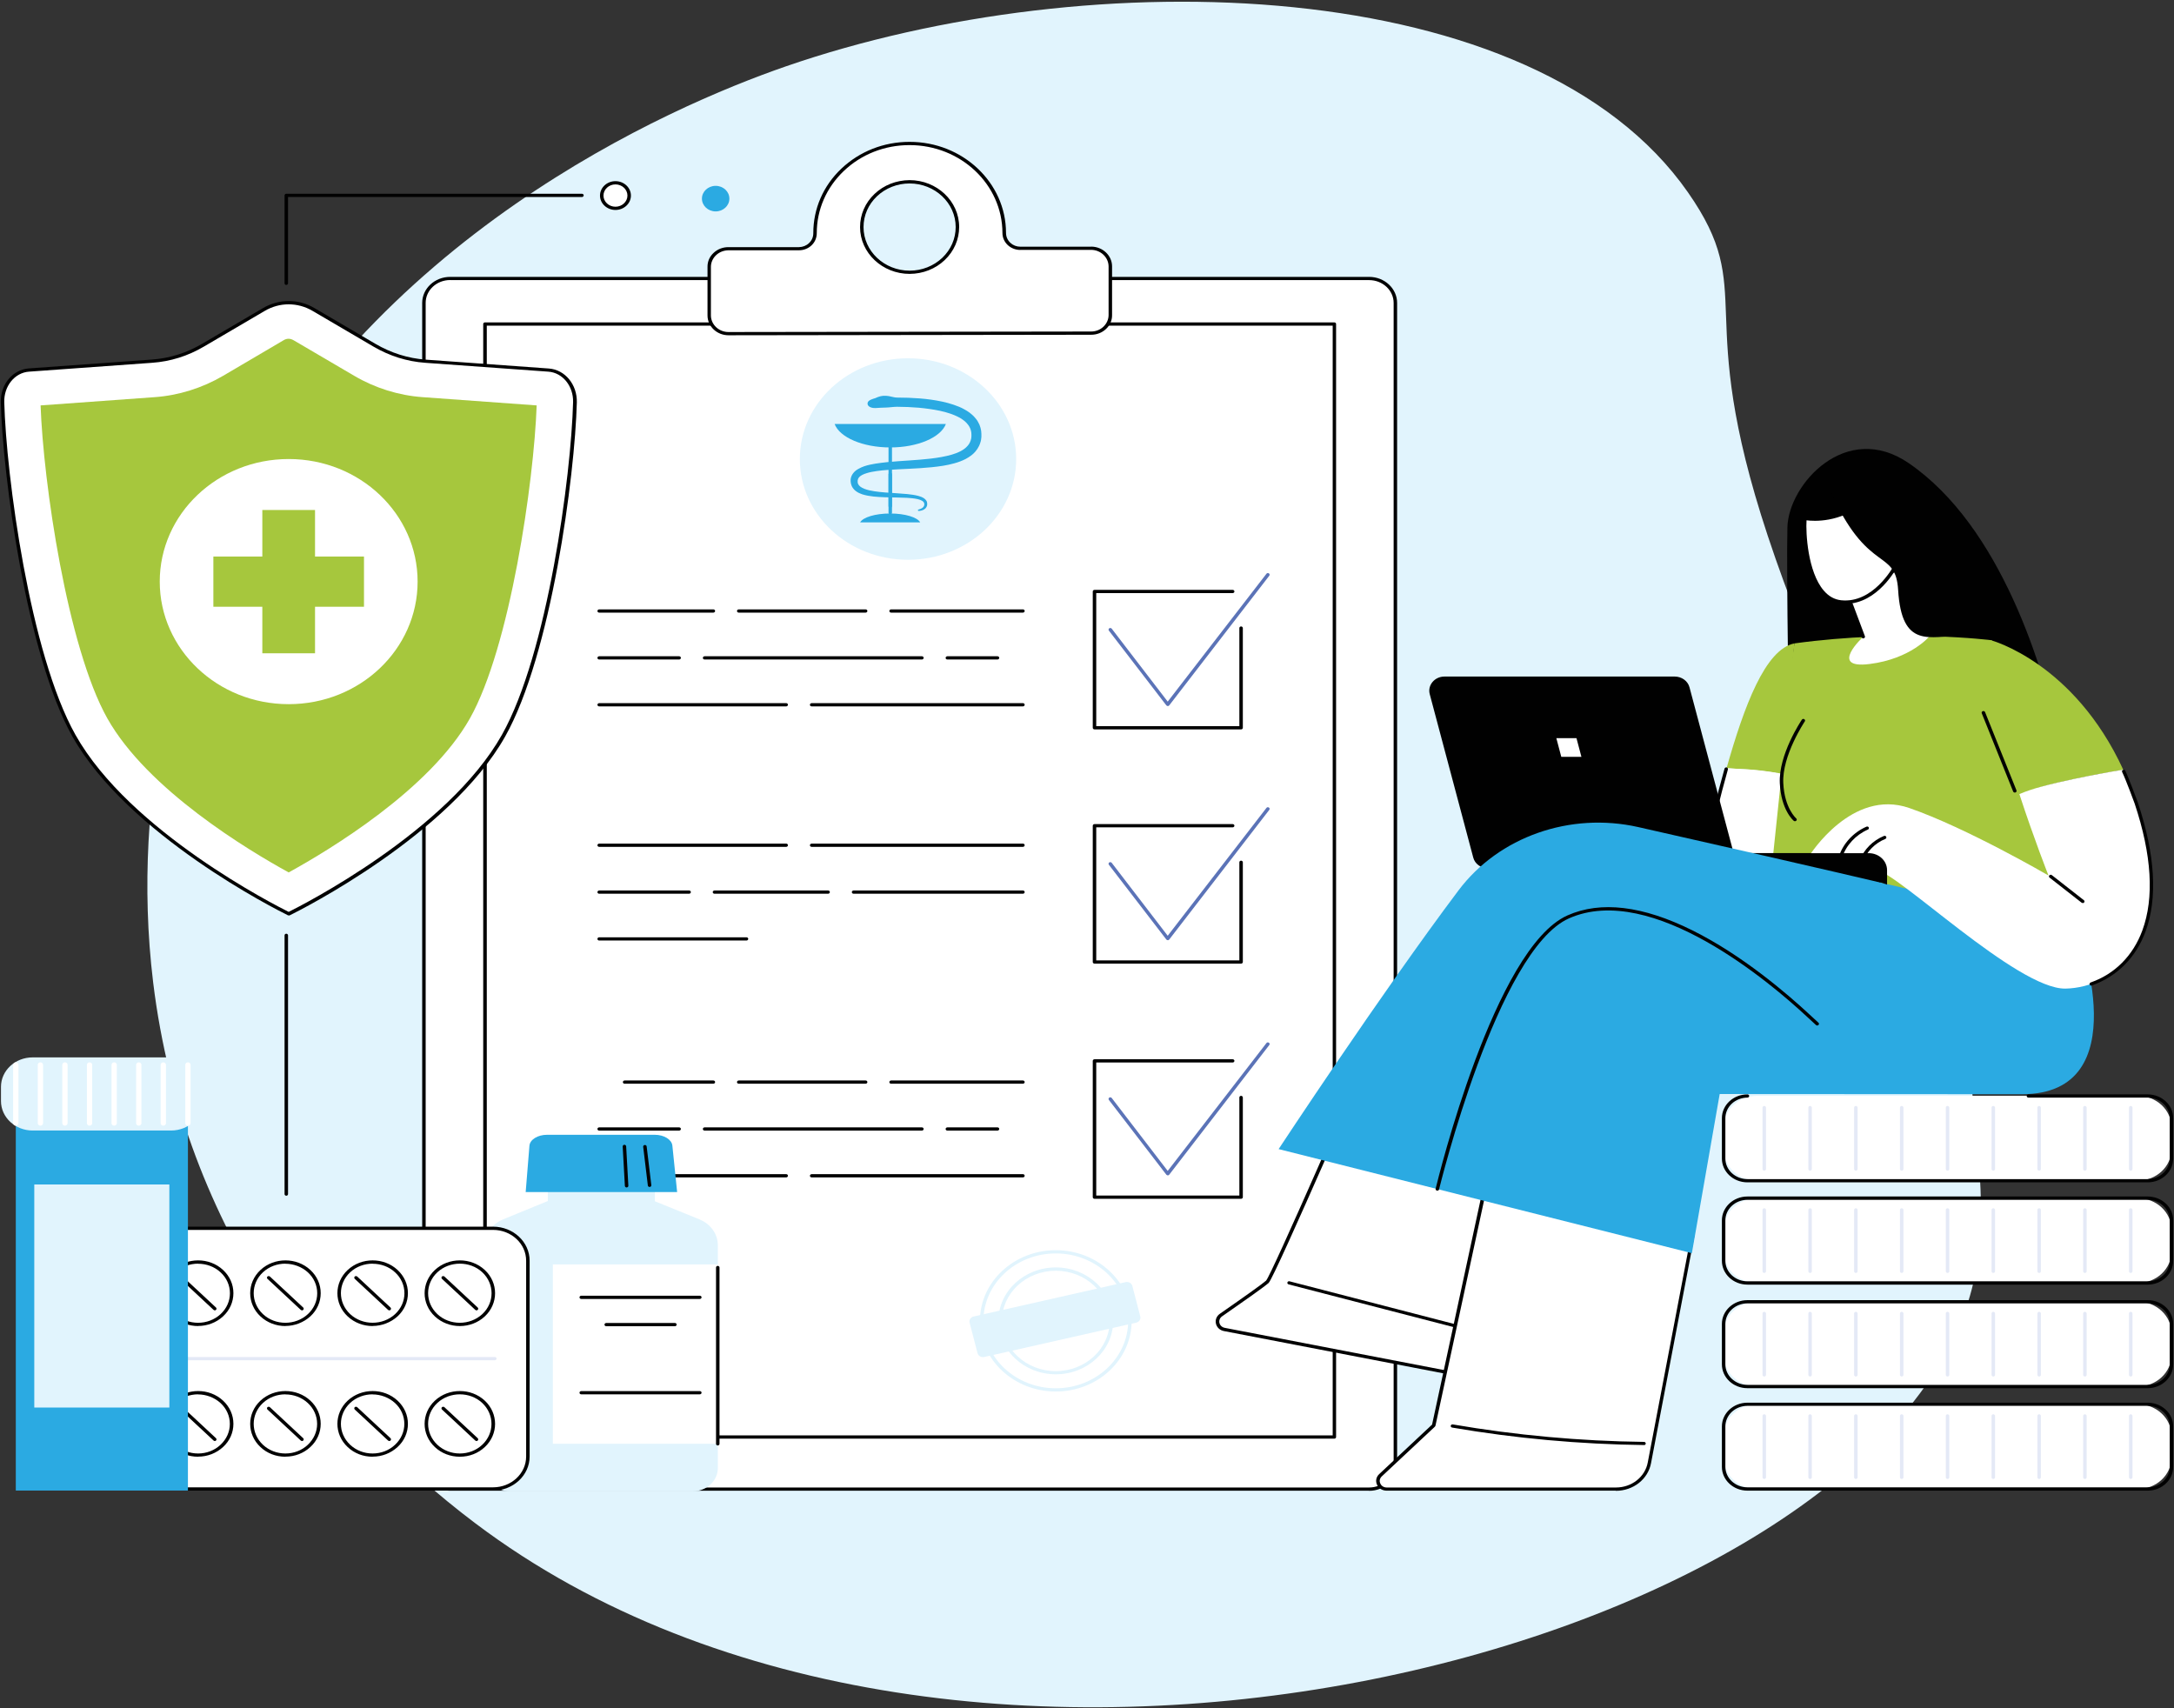 <?xml version="1.0" encoding="UTF-8"?>
<svg xmlns="http://www.w3.org/2000/svg" width="434" height="341" viewBox="0 0 434 341" fill="none">
  <rect x="0" y="0" width="434" height="341" fill="#333333" stroke="none"/>
  <g clip-path="url(#clip0_8002_291)">
    <path d="M44.531 106.876C36.584 123.159 25.861 157.342 30.574 196.102C36.639 245.837 65.631 282.011 94.823 304.028C191.699 377.141 369.027 329.891 392.519 261.031C396.794 248.542 395.57 236.496 394.109 221.659C389.432 174.51 369.502 157.019 352.896 106.944C337.788 61.361 351.124 58.639 336.966 38.391C306.312 -5.541 217.785 -7.804 156.898 13.243C133.515 21.342 73.614 47.307 44.549 106.876H44.531Z" fill="#E1F4FD"></path>
    <path d="M273.101 55.576H90.091C87.075 55.576 84.629 57.854 84.629 60.664V292.168C84.629 294.978 87.075 297.256 90.091 297.256H273.101C276.118 297.256 278.563 294.978 278.563 292.168V60.664C278.563 57.854 276.118 55.576 273.101 55.576Z" fill="white"></path>
    <path d="M273.32 297.579H89.872C86.785 297.579 84.282 295.248 84.282 292.373V60.477C84.282 57.601 86.785 55.27 89.872 55.27H273.32C276.407 55.27 278.91 57.601 278.91 60.477V292.39C278.91 295.265 276.407 297.596 273.32 297.596V297.579ZM89.872 55.9C87.169 55.9 84.976 57.941 84.976 60.459V292.373C84.976 294.891 87.169 296.933 89.872 296.933H273.32C276.024 296.933 278.216 294.891 278.216 292.373V60.477C278.216 57.958 276.024 55.916 273.32 55.916H89.872V55.9Z" fill="#010101"></path>
    <path d="M266.378 64.679H96.814V286.86H266.378V64.679Z" fill="white"></path>
    <path d="M266.378 287.183H96.814C96.613 287.183 96.467 287.03 96.467 286.86V64.679C96.467 64.492 96.631 64.356 96.814 64.356H266.378C266.579 64.356 266.725 64.509 266.725 64.679V286.86C266.725 287.047 266.561 287.183 266.378 287.183ZM97.179 286.537H266.049V65.002H97.179V286.537Z" fill="#010101"></path>
    <path d="M247.763 145.602H218.498C218.297 145.602 218.151 145.449 218.151 145.279V118.072C218.151 117.885 218.315 117.749 218.498 117.749H246.082C246.283 117.749 246.43 117.902 246.43 118.072C246.43 118.242 246.265 118.395 246.082 118.395H218.845V144.955H247.416V125.371C247.416 125.184 247.58 125.048 247.763 125.048C247.946 125.048 248.11 125.201 248.11 125.371V145.279C248.11 145.466 247.946 145.602 247.763 145.602Z" fill="#010101"></path>
    <path d="M233.13 140.94C233.021 140.94 232.911 140.889 232.838 140.804L221.366 125.882C221.256 125.729 221.293 125.542 221.439 125.422C221.603 125.32 221.804 125.354 221.932 125.49L233.112 140.055L252.823 114.533C252.933 114.38 253.152 114.346 253.317 114.465C253.481 114.567 253.499 114.771 253.39 114.924L233.404 140.821C233.404 140.821 233.24 140.957 233.13 140.957V140.94Z" fill="#5B73B7"></path>
    <path d="M247.763 192.359H218.498C218.297 192.359 218.151 192.206 218.151 192.036V164.829C218.151 164.642 218.315 164.506 218.498 164.506H246.082C246.283 164.506 246.43 164.659 246.43 164.829C246.43 164.999 246.265 165.152 246.082 165.152H218.845V191.713H247.416V172.128C247.416 171.941 247.58 171.805 247.763 171.805C247.946 171.805 248.11 171.958 248.11 172.128V192.036C248.11 192.223 247.946 192.359 247.763 192.359Z" fill="#010101"></path>
    <path d="M233.13 187.68C233.021 187.68 232.911 187.629 232.838 187.544L221.366 172.622C221.256 172.469 221.293 172.282 221.439 172.162C221.603 172.06 221.804 172.094 221.932 172.23L233.112 186.795L252.823 161.273C252.933 161.12 253.152 161.086 253.317 161.205C253.481 161.307 253.499 161.511 253.39 161.664L233.404 187.561C233.404 187.561 233.24 187.697 233.13 187.697V187.68Z" fill="#5B73B7"></path>
    <path d="M247.763 239.303H218.498C218.297 239.303 218.151 239.15 218.151 238.98V211.773C218.151 211.586 218.315 211.45 218.498 211.45H246.082C246.283 211.45 246.43 211.603 246.43 211.773C246.43 211.943 246.265 212.096 246.082 212.096H218.845V238.657H247.416V219.073C247.416 218.885 247.58 218.749 247.763 218.749C247.946 218.749 248.11 218.902 248.11 219.073V238.98C248.11 239.167 247.946 239.303 247.763 239.303Z" fill="#010101"></path>
    <path d="M233.13 234.624C233.021 234.624 232.911 234.573 232.838 234.488L221.366 219.566C221.256 219.413 221.293 219.226 221.439 219.107C221.603 219.004 221.804 219.038 221.932 219.175L233.112 233.739L252.823 208.217C252.933 208.064 253.152 208.03 253.317 208.149C253.481 208.251 253.499 208.455 253.39 208.608L233.404 234.505C233.404 234.505 233.24 234.641 233.13 234.641V234.624Z" fill="#5B73B7"></path>
    <path d="M204.212 122.292H177.888C177.687 122.292 177.541 122.139 177.541 121.968C177.541 121.798 177.705 121.645 177.888 121.645H204.212C204.413 121.645 204.559 121.798 204.559 121.968C204.559 122.139 204.395 122.292 204.212 122.292Z" fill="#010101"></path>
    <path d="M172.809 122.292H147.472C147.271 122.292 147.125 122.139 147.125 121.968C147.125 121.798 147.289 121.645 147.472 121.645H172.809C173.01 121.645 173.157 121.798 173.157 121.968C173.157 122.139 172.992 122.292 172.809 122.292Z" fill="#010101"></path>
    <path d="M142.411 122.292H119.613C119.412 122.292 119.266 122.139 119.266 121.968C119.266 121.798 119.43 121.645 119.613 121.645H142.411C142.612 121.645 142.758 121.798 142.758 121.968C142.758 122.139 142.594 122.292 142.411 122.292Z" fill="#010101"></path>
    <path d="M199.134 131.65H189.123C188.922 131.65 188.776 131.497 188.776 131.327C188.776 131.156 188.94 131.003 189.123 131.003H199.134C199.335 131.003 199.481 131.156 199.481 131.327C199.481 131.497 199.316 131.65 199.134 131.65Z" fill="#010101"></path>
    <path d="M184.044 131.65H140.658C140.457 131.65 140.311 131.497 140.311 131.327C140.311 131.156 140.475 131.003 140.658 131.003H184.044C184.245 131.003 184.391 131.156 184.391 131.327C184.391 131.497 184.227 131.65 184.044 131.65Z" fill="#010101"></path>
    <path d="M135.579 131.65H119.613C119.412 131.65 119.266 131.497 119.266 131.327C119.266 131.156 119.43 131.003 119.613 131.003H135.579C135.78 131.003 135.926 131.156 135.926 131.327C135.926 131.497 135.762 131.65 135.579 131.65Z" fill="#010101"></path>
    <path d="M204.212 141.008H162.031C161.83 141.008 161.684 140.855 161.684 140.685C161.684 140.515 161.848 140.362 162.031 140.362H204.212C204.413 140.362 204.559 140.515 204.559 140.685C204.559 140.855 204.395 141.008 204.212 141.008Z" fill="#010101"></path>
    <path d="M156.953 141.008H119.613C119.412 141.008 119.266 140.855 119.266 140.685C119.266 140.515 119.43 140.362 119.613 140.362H156.953C157.154 140.362 157.3 140.515 157.3 140.685C157.3 140.855 157.135 141.008 156.953 141.008Z" fill="#010101"></path>
    <path d="M204.212 216.333H177.888C177.687 216.333 177.541 216.18 177.541 216.01C177.541 215.84 177.705 215.686 177.888 215.686H204.212C204.413 215.686 204.559 215.84 204.559 216.01C204.559 216.18 204.395 216.333 204.212 216.333Z" fill="#010101"></path>
    <path d="M172.809 216.333H147.472C147.271 216.333 147.125 216.18 147.125 216.01C147.125 215.84 147.289 215.686 147.472 215.686H172.809C173.01 215.686 173.157 215.84 173.157 216.01C173.157 216.18 172.992 216.333 172.809 216.333Z" fill="#010101"></path>
    <path d="M142.411 216.333H124.691C124.49 216.333 124.344 216.18 124.344 216.01C124.344 215.84 124.509 215.686 124.691 215.686H142.411C142.612 215.686 142.758 215.84 142.758 216.01C142.758 216.18 142.594 216.333 142.411 216.333Z" fill="#010101"></path>
    <path d="M199.134 225.691H189.123C188.922 225.691 188.776 225.538 188.776 225.368C188.776 225.198 188.94 225.045 189.123 225.045H199.134C199.335 225.045 199.481 225.198 199.481 225.368C199.481 225.538 199.316 225.691 199.134 225.691Z" fill="#010101"></path>
    <path d="M184.044 225.691H140.658C140.457 225.691 140.311 225.538 140.311 225.368C140.311 225.198 140.475 225.045 140.658 225.045H184.044C184.245 225.045 184.391 225.198 184.391 225.368C184.391 225.538 184.227 225.691 184.044 225.691Z" fill="#010101"></path>
    <path d="M135.579 225.691H119.613C119.412 225.691 119.266 225.538 119.266 225.368C119.266 225.198 119.43 225.045 119.613 225.045H135.579C135.78 225.045 135.926 225.198 135.926 225.368C135.926 225.538 135.762 225.691 135.579 225.691Z" fill="#010101"></path>
    <path d="M204.212 235.032H162.031C161.83 235.032 161.684 234.879 161.684 234.709C161.684 234.539 161.848 234.386 162.031 234.386H204.212C204.413 234.386 204.559 234.539 204.559 234.709C204.559 234.879 204.395 235.032 204.212 235.032Z" fill="#010101"></path>
    <path d="M156.953 235.032H119.613C119.412 235.032 119.266 234.879 119.266 234.709C119.266 234.539 119.43 234.386 119.613 234.386H156.953C157.154 234.386 157.3 234.539 157.3 234.709C157.3 234.879 157.135 235.032 156.953 235.032Z" fill="#010101"></path>
    <path d="M204.212 169.049H162.031C161.83 169.049 161.684 168.895 161.684 168.725C161.684 168.555 161.848 168.402 162.031 168.402H204.212C204.413 168.402 204.559 168.555 204.559 168.725C204.559 168.895 204.395 169.049 204.212 169.049Z" fill="#010101"></path>
    <path d="M156.953 169.049H119.613C119.412 169.049 119.266 168.895 119.266 168.725C119.266 168.555 119.43 168.402 119.613 168.402H156.953C157.154 168.402 157.3 168.555 157.3 168.725C157.3 168.895 157.135 169.049 156.953 169.049Z" fill="#010101"></path>
    <path d="M204.212 178.407H170.398C170.197 178.407 170.051 178.254 170.051 178.084C170.051 177.913 170.215 177.76 170.398 177.76H204.212C204.413 177.76 204.559 177.913 204.559 178.084C204.559 178.254 204.395 178.407 204.212 178.407Z" fill="#010101"></path>
    <path d="M165.319 178.407H142.63C142.429 178.407 142.283 178.254 142.283 178.084C142.283 177.913 142.448 177.76 142.63 177.76H165.319C165.52 177.76 165.666 177.913 165.666 178.084C165.666 178.254 165.502 178.407 165.319 178.407Z" fill="#010101"></path>
    <path d="M137.57 178.407H119.613C119.412 178.407 119.266 178.254 119.266 178.084C119.266 177.913 119.43 177.76 119.613 177.76H137.57C137.771 177.76 137.917 177.913 137.917 178.084C137.917 178.254 137.753 178.407 137.57 178.407Z" fill="#010101"></path>
    <path d="M149.024 187.748H119.613C119.412 187.748 119.266 187.595 119.266 187.425C119.266 187.255 119.43 187.101 119.613 187.101H149.024C149.225 187.101 149.371 187.255 149.371 187.425C149.371 187.595 149.207 187.748 149.024 187.748Z" fill="#010101"></path>
    <path d="M210.77 277.774C202.422 277.774 195.626 271.444 195.626 263.669C195.626 255.893 202.422 249.563 210.77 249.563C219.119 249.563 225.914 255.893 225.914 263.669C225.914 271.444 219.119 277.774 210.77 277.774ZM210.77 250.21C202.805 250.21 196.32 256.25 196.32 263.669C196.32 271.087 202.805 277.127 210.77 277.127C218.735 277.127 225.22 271.087 225.22 263.669C225.22 256.25 218.735 250.21 210.77 250.21Z" fill="#E1F4FD"></path>
    <path d="M210.77 274.337C204.449 274.337 199.316 269.556 199.316 263.669C199.316 257.781 204.449 253 210.77 253C217.091 253 222.224 257.781 222.224 263.669C222.224 269.556 217.091 274.337 210.77 274.337ZM210.77 253.664C204.833 253.664 200.01 258.156 200.01 263.686C200.01 269.215 204.833 273.707 210.77 273.707C216.707 273.707 221.53 269.215 221.53 263.686C221.53 258.156 216.707 253.664 210.77 253.664Z" fill="#E1F4FD"></path>
    <path d="M224.709 255.941L194.387 262.794C193.789 262.93 193.422 263.491 193.567 264.048L195.148 270.116C195.293 270.673 195.896 271.015 196.494 270.88L226.816 264.027C227.414 263.891 227.781 263.33 227.636 262.773L226.055 256.705C225.91 256.148 225.307 255.806 224.709 255.941Z" fill="#E1F4FD"></path>
    <path d="M181.268 111.742C193.193 111.742 202.861 102.738 202.861 91.631C202.861 80.523 193.193 71.519 181.268 71.519C169.342 71.519 159.675 80.523 159.675 91.631C159.675 102.738 169.342 111.742 181.268 111.742Z" fill="#E1F4FD"></path>
    <path d="M166.616 84.638C167.621 87.309 172.206 89.317 177.723 89.317C183.24 89.317 187.807 87.309 188.83 84.638H166.634H166.616Z" fill="#2BAAE2"></path>
    <path d="M183.697 104.273C183.149 103.269 180.683 102.503 177.705 102.503C174.727 102.503 172.261 103.269 171.713 104.273H183.697Z" fill="#2BAAE2"></path>
    <path d="M177.723 101.363C177.522 101.363 177.376 101.21 177.376 101.04V89.334C177.376 89.147 177.541 89.01 177.723 89.01C177.906 89.01 178.07 89.164 178.07 89.334V101.04C178.07 101.227 177.906 101.363 177.723 101.363Z" fill="#2BAAE2"></path>
    <path d="M174.599 79.533C175.567 79.091 176.079 78.972 176.864 79.006C177.613 79.023 178.362 79.363 179.111 79.363C180.609 79.363 182.107 79.414 183.624 79.533C185.122 79.652 186.638 79.856 188.136 80.18C188.885 80.35 189.634 80.537 190.365 80.792C190.73 80.911 191.095 81.064 191.461 81.201C191.826 81.354 192.191 81.524 192.538 81.728C192.886 81.915 193.233 82.136 193.561 82.375C193.726 82.494 193.89 82.63 194.036 82.766C194.183 82.902 194.347 83.038 194.493 83.208C194.639 83.362 194.767 83.532 194.895 83.685C195.023 83.855 195.151 84.025 195.242 84.212C195.461 84.57 195.626 84.961 195.735 85.369C195.845 85.778 195.918 86.186 195.918 86.594C195.918 86.799 195.918 87.003 195.918 87.207C195.918 87.309 195.9 87.411 195.882 87.513C195.882 87.615 195.863 87.717 195.845 87.819C195.79 88.024 195.772 88.228 195.681 88.432C195.644 88.534 195.607 88.636 195.571 88.738L195.443 89.028C195.26 89.419 195.023 89.776 194.749 90.099C194.676 90.184 194.603 90.27 194.53 90.338L194.31 90.559C194.146 90.695 194 90.848 193.817 90.967C193.488 91.222 193.123 91.427 192.758 91.631C192.027 92.005 191.278 92.277 190.529 92.481C189.031 92.907 187.515 93.111 186.017 93.264C183.021 93.57 180.061 93.605 177.175 93.809C176.444 93.86 175.732 93.928 175.038 94.03C174.343 94.132 173.649 94.251 173.01 94.455C172.389 94.642 171.804 94.915 171.494 95.272C171.348 95.442 171.256 95.646 171.22 95.885V96.072C171.22 96.072 171.201 96.191 171.22 96.259C171.22 96.378 171.256 96.48 171.293 96.582C171.384 96.786 171.53 96.973 171.749 97.144C171.969 97.314 172.243 97.45 172.535 97.569C173.138 97.807 173.832 97.96 174.526 98.062C175.933 98.284 177.394 98.352 178.874 98.454C179.605 98.505 180.354 98.556 181.103 98.624C181.852 98.709 182.601 98.794 183.35 98.998C183.532 99.049 183.715 99.117 183.916 99.185C184.099 99.253 184.281 99.356 184.464 99.475C184.628 99.594 184.811 99.747 184.921 99.934C185.049 100.121 185.103 100.342 185.103 100.564C185.14 100.972 184.902 101.431 184.537 101.653C184.354 101.772 184.172 101.857 183.971 101.908C183.77 101.959 183.587 101.993 183.386 101.993C183.313 101.993 183.24 101.942 183.24 101.857C183.24 101.789 183.277 101.738 183.35 101.721C183.678 101.636 184.007 101.499 184.226 101.312C184.336 101.21 184.427 101.108 184.464 100.972C184.501 100.921 184.501 100.853 184.519 100.785C184.519 100.717 184.519 100.649 184.519 100.581C184.482 100.053 183.825 99.781 183.167 99.628C182.491 99.475 181.779 99.424 181.048 99.373C180.317 99.338 179.586 99.322 178.856 99.305C177.376 99.287 175.896 99.27 174.38 99.117C173.631 99.032 172.864 98.913 172.078 98.658C171.695 98.522 171.311 98.352 170.946 98.096C170.58 97.841 170.251 97.484 170.05 97.058C169.959 96.837 169.886 96.616 169.85 96.395C169.831 96.276 169.831 96.174 169.813 96.055C169.813 95.936 169.813 95.833 169.813 95.714C169.85 95.272 170.05 94.796 170.343 94.438C170.635 94.064 171 93.792 171.384 93.588C171.749 93.383 172.133 93.213 172.517 93.077C173.284 92.822 174.033 92.669 174.782 92.55C175.531 92.43 176.28 92.345 177.029 92.26C178.527 92.107 179.988 92.022 181.468 91.92C182.929 91.818 184.391 91.716 185.816 91.546C187.241 91.376 188.666 91.137 189.981 90.763C190.639 90.576 191.26 90.338 191.826 90.031C192.1 89.878 192.374 89.725 192.593 89.538C192.721 89.453 192.812 89.351 192.922 89.249L193.068 89.096C193.068 89.096 193.16 88.993 193.214 88.942C193.58 88.517 193.781 88.024 193.89 87.496C193.89 87.428 193.89 87.36 193.909 87.292C193.909 87.224 193.927 87.156 193.927 87.088C193.927 86.952 193.927 86.799 193.927 86.662C193.927 86.39 193.872 86.118 193.799 85.846C193.726 85.591 193.616 85.335 193.47 85.097C193.397 84.978 193.324 84.859 193.233 84.757C193.141 84.655 193.05 84.535 192.959 84.433C192.867 84.331 192.758 84.229 192.648 84.127C192.538 84.025 192.411 83.94 192.283 83.838C192.045 83.651 191.771 83.481 191.479 83.328C191.205 83.174 190.894 83.038 190.584 82.902C190.273 82.783 189.963 82.647 189.634 82.545C188.994 82.324 188.319 82.153 187.624 82C186.254 81.711 184.829 81.524 183.404 81.388C181.98 81.269 180.518 81.201 179.075 81.201C178.344 81.201 177.632 81.337 176.901 81.354C176.189 81.371 175.44 81.405 174.745 81.456C174.216 81.49 173.284 81.286 173.193 80.656C173.101 79.924 174.051 79.72 174.581 79.516L174.599 79.533Z" fill="#2BAAE2"></path>
    <path d="M177.723 102.69C177.522 102.69 177.376 102.537 177.376 102.367V94.659C177.376 94.472 177.541 94.336 177.723 94.336C177.906 94.336 178.07 94.489 178.07 94.659V102.367C178.07 102.554 177.906 102.69 177.723 102.69Z" fill="#2BAAE2"></path>
    <path d="M221.64 53.177C221.64 51.169 219.923 49.553 217.804 49.553H203.701C201.911 49.57 200.486 48.192 200.486 46.507V46.473C200.468 36.605 191.991 28.625 181.56 28.642C171.129 28.642 162.689 36.656 162.707 46.524V46.558C162.707 48.243 161.301 49.638 159.511 49.638H145.408C143.288 49.655 141.571 51.288 141.571 53.296V62.995C141.59 65.002 143.325 66.619 145.426 66.619L217.822 66.517C219.941 66.517 221.658 64.883 221.658 62.893V53.194L221.64 53.177ZM181.615 54.351C176.335 54.351 172.061 50.319 172.042 45.333C172.042 40.348 176.299 36.298 181.578 36.281C186.858 36.281 191.133 40.314 191.151 45.299C191.151 50.285 186.894 54.334 181.615 54.351Z" fill="white"></path>
    <path d="M145.426 66.925C143.124 66.925 141.242 65.156 141.242 62.978V53.279C141.224 52.224 141.644 51.237 142.448 50.489C143.233 49.74 144.293 49.332 145.407 49.332H159.51C160.259 49.315 160.972 49.042 161.502 48.532C162.068 48.005 162.36 47.307 162.36 46.558V46.524C162.36 41.675 164.333 37.098 167.968 33.661C171.604 30.224 176.427 28.318 181.56 28.318H181.596C192.192 28.318 200.814 36.451 200.833 46.473C200.833 47.256 201.143 47.953 201.71 48.481C202.239 48.974 202.952 49.247 203.701 49.247H217.822V49.23C220.124 49.23 222.005 50.999 222.005 53.177V62.876C222.024 63.931 221.603 64.917 220.8 65.666C220.014 66.415 218.955 66.823 217.84 66.823L145.444 66.925H145.426ZM181.578 28.965H181.56C176.609 28.965 171.951 30.802 168.462 34.12C164.972 37.438 163.054 41.845 163.054 46.524C163.054 47.477 162.689 48.345 161.995 48.991C161.337 49.604 160.442 49.961 159.51 49.961H145.407C144.476 49.978 143.599 50.319 142.941 50.948C142.284 51.578 141.918 52.411 141.918 53.279V62.978C141.936 64.798 143.507 66.279 145.426 66.279L217.822 66.177C218.754 66.177 219.631 65.836 220.288 65.207C220.946 64.577 221.311 63.743 221.311 62.876V53.177C221.293 51.356 219.722 49.876 217.804 49.876H203.683V49.893C202.751 49.893 201.874 49.553 201.198 48.94C200.504 48.294 200.12 47.426 200.12 46.507C200.102 36.809 191.79 28.965 181.578 28.965ZM181.596 54.674C176.153 54.674 171.695 50.489 171.695 45.333C171.695 42.832 172.718 40.484 174.581 38.714C176.445 36.945 178.929 35.975 181.578 35.958C187.022 35.958 191.479 40.144 191.479 45.299C191.479 47.8 190.456 50.148 188.593 51.918C186.73 53.688 184.245 54.657 181.596 54.674ZM181.578 36.622C179.13 36.622 176.81 37.54 175.075 39.174C173.339 40.824 172.389 43.002 172.389 45.333C172.389 50.131 176.536 54.028 181.596 54.028C184.044 54.028 186.364 53.109 188.1 51.476C189.835 49.825 190.785 47.647 190.785 45.316C190.785 40.518 186.638 36.622 181.578 36.622Z" fill="#010101"></path>
    <path d="M109.492 73.867L84.922 72.098C81.359 71.842 77.87 70.753 74.71 68.899L62.58 61.787C59.474 59.966 55.748 59.966 52.642 61.787L40.549 68.882C37.388 70.736 33.899 71.825 30.337 72.098L5.766 73.867C2.752 74.088 0.414 76.93 0.505 80.299C0.889 94.71 5.474 130.323 14.772 146.827C25.971 166.735 56.442 181.81 57.611 182.371C58.744 181.793 89.251 166.718 100.468 146.793C109.766 130.289 114.352 94.676 114.735 80.265C114.827 76.896 112.488 74.037 109.474 73.833L109.492 73.867Z" fill="white"></path>
    <path d="M57.611 182.729C57.611 182.729 57.501 182.729 57.446 182.695C57.41 182.695 57.392 182.661 57.355 182.644C55.181 181.572 25.514 166.649 14.443 146.997C5.273 130.68 0.541 94.932 0.158 80.316C0.066 76.76 2.514 73.782 5.748 73.544L30.318 71.774C33.862 71.519 37.242 70.464 40.384 68.61L52.477 61.514C55.711 59.626 59.566 59.609 62.799 61.514L74.929 68.627C78.071 70.464 81.451 71.536 84.995 71.791L109.565 73.561C112.799 73.799 115.247 76.76 115.155 80.333C114.772 94.966 110.04 130.697 100.851 147.014C89.744 166.735 59.913 181.691 57.921 182.678C57.921 182.678 57.903 182.695 57.885 182.695C57.83 182.729 57.775 182.746 57.72 182.746C57.702 182.746 57.684 182.746 57.666 182.746L57.611 182.729ZM57.611 60.749C55.967 60.749 54.323 61.191 52.825 62.076L40.731 69.171C37.498 71.077 34.008 72.166 30.355 72.421L5.784 74.191C2.934 74.395 0.761 77.083 0.852 80.299C1.236 94.881 5.949 130.476 15.065 146.691C25.934 166.003 55.053 180.755 57.629 182.031C60.223 180.738 89.324 166.003 100.194 146.691C109.328 130.476 114.023 94.881 114.406 80.299C114.498 77.083 112.324 74.395 109.474 74.191L84.903 72.421C81.25 72.166 77.76 71.06 74.527 69.171L62.397 62.059C60.899 61.174 59.255 60.749 57.611 60.749Z" fill="#010101"></path>
    <path d="M57.629 174.153C49.536 169.712 29.46 157.649 21.44 143.424C13.421 129.166 8.634 96.208 8.104 80.928L30.903 79.278C35.653 78.938 40.366 77.457 44.531 75.024L56.624 67.912C56.953 67.708 57.3 67.623 57.611 67.623C57.922 67.623 58.269 67.725 58.597 67.912L70.727 75.024C74.892 77.474 79.606 78.938 84.355 79.278L107.136 80.928C106.588 96.242 101.82 129.183 93.8 143.424C85.78 157.649 65.704 169.712 57.629 174.153Z" fill="#A6C73D"></path>
    <path d="M57.629 140.566C71.845 140.566 83.369 129.611 83.369 116.098C83.369 102.585 71.845 91.631 57.629 91.631C43.414 91.631 31.89 102.585 31.89 116.098C31.89 129.611 43.414 140.566 57.629 140.566Z" fill="white"></path>
    <path d="M72.664 111.096H62.891V101.806H52.368V111.096H42.595V121.118H52.368V130.408H62.891V121.118H72.664V111.096Z" fill="#A6C73D"></path>
    <path d="M411.445 149.447L357.208 149.022C357.208 149.022 356.586 113.852 356.824 105.26C357.043 96.667 368.552 83.872 381.066 92.465C399.37 105.039 408.066 133.164 411.464 149.464L411.445 149.447Z" fill="#010101"></path>
    <path d="M414.057 181.674L397.616 127.805C397.616 127.805 379.732 125.508 358.23 128.434C358.23 128.434 352.202 168.725 351.708 177.896L414.057 181.674Z" fill="#A6C73D"></path>
    <path d="M349.315 153.633C351.416 153.803 353.517 154.093 355.581 154.45L358.23 128.434C352.384 129.591 348.183 140.991 344.675 153.344C346.21 153.48 347.763 153.514 349.315 153.633Z" fill="#A6C73D"></path>
    <path d="M354.778 154.28C352.695 153.939 350.594 153.667 348.475 153.548C347.215 153.48 345.954 153.446 344.694 153.327C341.497 164.642 339.378 175.855 339.378 175.855L353.188 178.135L355.673 154.433C355.381 154.382 355.088 154.331 354.796 154.28H354.778Z" fill="white"></path>
    <path d="M339.359 176.161C339.359 176.161 339.323 176.161 339.305 176.161C339.122 176.127 338.994 175.957 339.012 175.787C339.031 175.684 341.095 164.693 344.273 153.429C344.328 153.259 344.511 153.157 344.694 153.191C344.876 153.242 344.986 153.412 344.949 153.582C341.771 164.812 339.725 175.787 339.706 175.889C339.67 176.042 339.524 176.161 339.359 176.161Z" fill="#010101"></path>
    <path d="M300.942 175.838L375.439 178.118V173.694C375.439 171.805 373.795 170.291 371.785 170.291H300.942V175.838Z" fill="#010101"></path>
    <path d="M297.051 173.336H343.031C344.986 173.336 346.429 171.618 345.972 169.848L337.277 137.197C336.948 135.938 335.724 135.053 334.336 135.053H288.355C286.4 135.053 284.957 136.771 285.414 138.541L294.109 171.193C294.438 172.452 295.662 173.336 297.051 173.336Z" fill="#010101"></path>
    <path d="M311.683 151.081H315.702L314.716 147.355H310.697L311.683 151.081Z" fill="white"></path>
    <path d="M402.22 158.21C402.074 158.21 401.946 158.125 401.891 158.006L395.625 142.386C395.552 142.216 395.643 142.029 395.826 141.961C396.009 141.893 396.21 141.978 396.283 142.148L402.549 157.768C402.622 157.938 402.53 158.125 402.348 158.193C402.311 158.193 402.275 158.21 402.22 158.21Z" fill="#010101"></path>
    <path d="M358.34 163.944C358.34 163.944 358.176 163.91 358.102 163.859C357.993 163.774 355.563 161.681 355.307 156.356C355.033 150.656 359.527 143.935 359.71 143.662C359.82 143.509 360.021 143.458 360.185 143.56C360.349 143.662 360.404 143.85 360.295 144.003C360.258 144.071 355.728 150.843 356.002 156.321C356.239 161.341 358.559 163.349 358.577 163.366C358.724 163.485 358.724 163.689 358.596 163.825C358.523 163.893 358.431 163.927 358.34 163.927V163.944Z" fill="#010101"></path>
    <path d="M277.449 201.054C277.449 201.054 254.267 254.685 253.006 255.859C252.184 256.624 247.124 260.163 243.744 262.512C242.539 263.345 242.959 265.098 244.42 265.387L291.936 274.541L306.459 213.441L277.449 201.054Z" fill="white"></path>
    <path d="M291.936 274.864C291.936 274.864 291.881 274.864 291.863 274.864L244.347 265.71C243.525 265.557 242.922 264.979 242.74 264.23C242.557 263.481 242.868 262.716 243.525 262.256C248.86 258.547 252.148 256.199 252.751 255.637C253.865 254.429 270.708 215.755 277.102 200.952C277.138 200.867 277.212 200.798 277.303 200.764C277.394 200.73 277.486 200.73 277.577 200.764L306.587 213.151C306.733 213.219 306.824 213.372 306.788 213.509L292.264 274.609C292.228 274.762 292.082 274.864 291.917 274.864H291.936ZM277.632 201.496C274.691 208.302 254.504 254.923 253.262 256.097C252.44 256.846 247.745 260.146 243.964 262.767C243.525 263.073 243.324 263.583 243.434 264.077C243.562 264.587 243.964 264.962 244.512 265.064L291.68 274.15L306.057 213.628L277.632 201.496Z" fill="#010101"></path>
    <path d="M292.612 265.523C292.612 265.523 292.557 265.523 292.52 265.523L257.245 256.386C257.062 256.335 256.952 256.165 257.007 255.995C257.062 255.825 257.245 255.723 257.427 255.774L292.703 264.911C292.886 264.962 292.995 265.132 292.94 265.302C292.904 265.438 292.758 265.54 292.612 265.54V265.523Z" fill="#010101"></path>
    <path d="M337.916 246.586L329.257 291.964C328.709 295.01 325.878 297.239 322.571 297.239H276.81C275.257 297.239 274.49 295.503 275.586 294.483L286.218 284.529L297.635 231.578L337.916 246.603V246.586Z" fill="white"></path>
    <path d="M322.571 297.562H276.81C275.951 297.562 275.22 297.103 274.892 296.371C274.563 295.64 274.727 294.823 275.33 294.261L285.889 284.376L297.288 231.51C297.307 231.408 297.38 231.34 297.471 231.289C297.562 231.238 297.672 231.238 297.763 231.289L338.044 246.313C338.19 246.364 338.282 246.517 338.264 246.671L329.604 292.049C329.02 295.265 326.06 297.596 322.571 297.596V297.562ZM297.909 232.021L286.565 284.597C286.565 284.597 286.51 284.716 286.474 284.767L275.842 294.721C275.367 295.18 275.367 295.742 275.549 296.133C275.714 296.524 276.152 296.933 276.828 296.933H322.59C325.75 296.933 328.417 294.823 328.947 291.93L337.551 246.807L297.928 232.021H297.909Z" fill="#010101"></path>
    <path d="M328.198 288.459C315.392 288.306 302.495 287.132 289.89 284.971C289.707 284.937 289.579 284.767 289.616 284.597C289.652 284.427 289.835 284.308 290.018 284.342C302.586 286.503 315.428 287.677 328.198 287.83C328.399 287.83 328.545 287.983 328.545 288.153C328.545 288.323 328.38 288.476 328.198 288.476V288.459Z" fill="#010101"></path>
    <path d="M414.88 186.166C414.88 186.166 426.955 218.426 403.663 218.426C377.229 218.426 343.305 218.392 343.305 218.392L337.752 250.159L255.253 229.383C255.253 229.383 275.805 198.161 291.187 177.709C299.225 167.041 313.437 162.038 327.047 165.101C357.226 171.907 410.368 184.039 414.861 186.166H414.88Z" fill="#2BAAE2"></path>
    <path d="M286.93 237.67C286.93 237.67 286.875 237.67 286.857 237.67C286.674 237.636 286.547 237.449 286.601 237.278C287.076 235.322 298.348 189.194 312.926 182.729C319.557 179.785 327.96 180.789 337.898 185.74C347.818 190.675 356.714 198.314 361.153 202.432C361.793 203.027 362.414 203.589 363.017 204.15C363.163 204.27 363.163 204.474 363.017 204.61C362.889 204.746 362.67 204.746 362.523 204.61C361.921 204.065 361.3 203.487 360.66 202.891C353.737 196.443 329.824 175.957 313.218 183.324C298.951 189.654 287.405 236.955 287.277 237.432C287.241 237.585 287.095 237.687 286.93 237.687V237.67Z" fill="#010101"></path>
    <path d="M408.011 156.951C412.724 155.709 417.529 154.773 422.333 153.939C422.845 153.854 423.374 153.769 423.886 153.684C414.039 132.245 397.507 127.821 397.507 127.821C395.424 133.011 399.443 147.048 403.188 158.567C404.741 157.904 406.367 157.393 408.011 156.968V156.951Z" fill="#A6C73D"></path>
    <path d="M423.886 153.633C420.616 154.178 417.364 154.79 414.131 155.471C411.847 155.947 409.564 156.475 407.317 157.087C405.892 157.478 404.485 157.938 403.133 158.516C406.056 167.483 408.943 174.766 408.943 174.766C408.943 174.766 392.611 165.254 381.139 161.29C369.685 157.325 361.281 170.716 361.281 170.716L374.58 173.745C378.398 173.745 402.658 197.498 412.322 197.344C421.986 197.174 435.632 187.833 426.48 160.32C425.676 157.921 424.799 155.692 423.868 153.616L423.886 153.633Z" fill="white"></path>
    <path d="M417.492 196.749C417.346 196.749 417.218 196.664 417.163 196.545C417.09 196.375 417.181 196.187 417.364 196.119C422.169 194.452 425.84 190.76 427.686 185.723C430.079 179.207 429.567 170.699 426.151 160.422C426.151 160.388 424.361 155.556 423.648 154.11C423.575 153.939 423.648 153.752 423.813 153.684C423.995 153.616 424.196 153.684 424.269 153.837C424.982 155.318 426.717 160.014 426.79 160.218C430.243 170.631 430.773 179.275 428.325 185.927C426.407 191.151 422.589 194.979 417.583 196.715C417.547 196.715 417.51 196.732 417.455 196.732L417.492 196.749Z" fill="#010101"></path>
    <path d="M371.603 172.162C371.603 172.162 371.53 172.162 371.493 172.145C371.31 172.094 371.219 171.907 371.274 171.737C372.078 169.593 373.868 167.789 376.097 166.871C376.279 166.803 376.48 166.871 376.553 167.041C376.626 167.211 376.553 167.398 376.371 167.466C374.325 168.3 372.662 169.984 371.932 171.941C371.877 172.077 371.749 172.162 371.603 172.162Z" fill="#010101"></path>
    <path d="M367.437 171.38C367.437 171.38 367.364 171.38 367.346 171.38C367.163 171.329 367.054 171.141 367.109 170.971C367.931 168.385 369.995 166.156 372.607 165.016C372.79 164.948 372.991 165.016 373.064 165.169C373.137 165.339 373.064 165.527 372.9 165.595C370.452 166.667 368.534 168.742 367.766 171.141C367.73 171.278 367.584 171.38 367.437 171.38Z" fill="#010101"></path>
    <path d="M376.718 176.586V173.711C376.718 171.822 375.074 170.308 373.064 170.308H357.92L376.718 176.586Z" fill="#010101"></path>
    <path d="M415.775 180.261C415.775 180.261 415.61 180.244 415.556 180.193L409.162 175.191C409.016 175.072 408.997 174.868 409.125 174.732C409.253 174.595 409.472 174.578 409.619 174.698L416.012 179.7C416.159 179.819 416.177 180.023 416.049 180.159C415.976 180.227 415.884 180.278 415.775 180.278V180.261Z" fill="#010101"></path>
    <path d="M379.787 113.546L385.231 126.971C385.231 126.971 381.522 131.514 373.21 132.552C364.898 133.59 371.968 127.107 371.968 127.107L367.949 116.404L379.768 113.512L379.787 113.546Z" fill="white"></path>
    <path d="M371.986 127.447C371.84 127.447 371.712 127.362 371.657 127.226L367.638 116.524C367.602 116.439 367.62 116.336 367.657 116.268C367.693 116.2 367.784 116.132 367.876 116.115L379.695 113.223C379.878 113.172 380.079 113.274 380.115 113.461C380.17 113.631 380.061 113.818 379.86 113.852L368.406 116.643L372.297 127.005C372.351 127.175 372.26 127.362 372.077 127.413C372.041 127.413 372.004 127.43 371.968 127.43L371.986 127.447Z" fill="#010101"></path>
    <path d="M378.49 112.865C378.49 112.865 374.398 120.862 367.511 120.148C360.624 119.433 359.984 106.264 360.313 103.507C360.313 103.507 366.287 104.715 371.986 100.206C374.708 98.045 379.202 104.851 378.49 112.865Z" fill="white"></path>
    <path d="M368.406 120.522C368.113 120.522 367.803 120.522 367.492 120.471C365.976 120.318 364.642 119.586 363.546 118.293C360.021 114.176 359.765 105.447 360.002 103.473C360.002 103.388 360.057 103.303 360.148 103.252C360.222 103.201 360.331 103.184 360.422 103.201C360.477 103.201 366.305 104.324 371.785 99.968C372.479 99.407 373.338 99.339 374.215 99.747C376.845 101.006 379.403 106.723 378.855 112.899C378.855 112.933 378.855 112.985 378.818 113.019C378.654 113.342 374.891 120.539 368.406 120.539V120.522ZM360.642 103.882C360.477 106.315 360.861 114.125 364.076 117.885C365.063 119.042 366.232 119.688 367.565 119.825C373.849 120.471 377.795 113.444 378.161 112.763C378.709 106.315 375.987 101.295 373.886 100.291C373.265 100.002 372.717 100.036 372.224 100.428C367.236 104.392 362.085 104.052 360.642 103.865V103.882Z" fill="#010101"></path>
    <path d="M367.547 97.348C367.547 97.348 364.113 95.323 366.104 99.543C373.21 114.465 378.435 109.599 378.928 117.766C379.641 129.608 385.212 126.988 391.624 126.886C391.624 126.886 386.217 96.191 367.529 97.348H367.547Z" fill="#010101"></path>
    <path d="M426.754 218.749H350.813C347.091 218.749 344.073 221.56 344.073 225.028V229.4C344.073 232.868 347.091 235.679 350.813 235.679H426.754C430.477 235.679 433.495 232.868 433.495 229.4V225.028C433.495 221.56 430.477 218.749 426.754 218.749Z" fill="white"></path>
    <path d="M428.745 236.019H348.84C346.027 236.019 343.744 233.892 343.744 231.272V223.207C343.744 220.587 346.027 218.46 348.84 218.46C349.041 218.46 349.188 218.613 349.188 218.783C349.188 218.953 349.023 219.106 348.84 219.106C346.411 219.106 344.438 220.944 344.438 223.207V231.272C344.438 233.535 346.411 235.373 348.84 235.373H428.745C431.175 235.373 433.148 233.535 433.148 231.272V223.207C433.148 220.944 431.175 219.106 428.745 219.106H404.942C404.741 219.106 404.595 218.953 404.595 218.783C404.595 218.613 404.759 218.46 404.942 218.46H428.745C431.558 218.46 433.842 220.587 433.842 223.207V231.272C433.842 233.892 431.558 236.019 428.745 236.019Z" fill="#010101"></path>
    <path d="M352.202 233.688C352.001 233.688 351.855 233.535 351.855 233.365V221.097C351.855 220.91 352.019 220.774 352.202 220.774C352.385 220.774 352.549 220.927 352.549 221.097V233.365C352.549 233.552 352.385 233.688 352.202 233.688Z" fill="#E4E9F6"></path>
    <path d="M361.354 233.688C361.153 233.688 361.007 233.535 361.007 233.365V221.097C361.007 220.91 361.171 220.774 361.354 220.774C361.537 220.774 361.701 220.927 361.701 221.097V233.365C361.701 233.552 361.537 233.688 361.354 233.688Z" fill="#E4E9F6"></path>
    <path d="M370.488 233.688C370.287 233.688 370.141 233.535 370.141 233.365V221.097C370.141 220.91 370.306 220.774 370.488 220.774C370.671 220.774 370.835 220.927 370.835 221.097V233.365C370.835 233.552 370.671 233.688 370.488 233.688Z" fill="#E4E9F6"></path>
    <path d="M379.641 233.688C379.44 233.688 379.293 233.535 379.293 233.365V221.097C379.293 220.91 379.458 220.774 379.641 220.774C379.823 220.774 379.988 220.927 379.988 221.097V233.365C379.988 233.552 379.823 233.688 379.641 233.688Z" fill="#E4E9F6"></path>
    <path d="M388.793 233.688C388.592 233.688 388.446 233.535 388.446 233.365V221.097C388.446 220.91 388.61 220.774 388.793 220.774C388.975 220.774 389.14 220.927 389.14 221.097V233.365C389.14 233.552 388.975 233.688 388.793 233.688Z" fill="#E4E9F6"></path>
    <path d="M397.927 233.688C397.726 233.688 397.58 233.535 397.58 233.365V221.097C397.58 220.91 397.744 220.774 397.927 220.774C398.109 220.774 398.274 220.927 398.274 221.097V233.365C398.274 233.552 398.109 233.688 397.927 233.688Z" fill="#E4E9F6"></path>
    <path d="M407.079 233.688C406.878 233.688 406.732 233.535 406.732 233.365V221.097C406.732 220.91 406.896 220.774 407.079 220.774C407.262 220.774 407.426 220.927 407.426 221.097V233.365C407.426 233.552 407.262 233.688 407.079 233.688Z" fill="#E4E9F6"></path>
    <path d="M416.213 233.688C416.012 233.688 415.866 233.535 415.866 233.365V221.097C415.866 220.91 416.03 220.774 416.213 220.774C416.396 220.774 416.56 220.927 416.56 221.097V233.365C416.56 233.552 416.396 233.688 416.213 233.688Z" fill="#E4E9F6"></path>
    <path d="M425.365 233.688C425.164 233.688 425.018 233.535 425.018 233.365V221.097C425.018 220.91 425.183 220.774 425.365 220.774C425.548 220.774 425.712 220.927 425.712 221.097V233.365C425.712 233.552 425.548 233.688 425.365 233.688Z" fill="#E4E9F6"></path>
    <path d="M426.754 239.184H350.813C347.091 239.184 344.073 241.995 344.073 245.463V249.835C344.073 253.303 347.091 256.114 350.813 256.114H426.754C430.477 256.114 433.495 253.303 433.495 249.835V245.463C433.495 241.995 430.477 239.184 426.754 239.184Z" fill="white"></path>
    <path d="M428.745 256.437H348.84C346.027 256.437 343.744 254.31 343.744 251.673V243.608C343.744 240.988 346.027 238.844 348.84 238.844H428.745C431.558 238.844 433.842 240.971 433.842 243.608V251.673C433.842 254.293 431.558 256.437 428.745 256.437ZM348.84 239.507C346.411 239.507 344.438 241.345 344.438 243.608V251.673C344.438 253.936 346.411 255.774 348.84 255.774H428.745C431.175 255.774 433.148 253.936 433.148 251.673V243.608C433.148 241.345 431.175 239.507 428.745 239.507H348.84Z" fill="#010101"></path>
    <path d="M352.202 254.106C352.001 254.106 351.855 253.953 351.855 253.783V241.515C351.855 241.328 352.019 241.192 352.202 241.192C352.385 241.192 352.549 241.345 352.549 241.515V253.783C352.549 253.97 352.385 254.106 352.202 254.106Z" fill="#E4E9F6"></path>
    <path d="M361.354 254.106C361.153 254.106 361.007 253.953 361.007 253.783V241.515C361.007 241.328 361.171 241.192 361.354 241.192C361.537 241.192 361.701 241.345 361.701 241.515V253.783C361.701 253.97 361.537 254.106 361.354 254.106Z" fill="#E4E9F6"></path>
    <path d="M370.488 254.106C370.287 254.106 370.141 253.953 370.141 253.783V241.515C370.141 241.328 370.306 241.192 370.488 241.192C370.671 241.192 370.835 241.345 370.835 241.515V253.783C370.835 253.97 370.671 254.106 370.488 254.106Z" fill="#E4E9F6"></path>
    <path d="M379.641 254.106C379.44 254.106 379.293 253.953 379.293 253.783V241.515C379.293 241.328 379.458 241.192 379.641 241.192C379.823 241.192 379.988 241.345 379.988 241.515V253.783C379.988 253.97 379.823 254.106 379.641 254.106Z" fill="#E4E9F6"></path>
    <path d="M388.793 254.106C388.592 254.106 388.446 253.953 388.446 253.783V241.515C388.446 241.328 388.61 241.192 388.793 241.192C388.975 241.192 389.14 241.345 389.14 241.515V253.783C389.14 253.97 388.975 254.106 388.793 254.106Z" fill="#E4E9F6"></path>
    <path d="M397.927 254.106C397.726 254.106 397.58 253.953 397.58 253.783V241.515C397.58 241.328 397.744 241.192 397.927 241.192C398.109 241.192 398.274 241.345 398.274 241.515V253.783C398.274 253.97 398.109 254.106 397.927 254.106Z" fill="#E4E9F6"></path>
    <path d="M407.079 254.106C406.878 254.106 406.732 253.953 406.732 253.783V241.515C406.732 241.328 406.896 241.192 407.079 241.192C407.262 241.192 407.426 241.345 407.426 241.515V253.783C407.426 253.97 407.262 254.106 407.079 254.106Z" fill="#E4E9F6"></path>
    <path d="M416.213 254.106C416.012 254.106 415.866 253.953 415.866 253.783V241.515C415.866 241.328 416.03 241.192 416.213 241.192C416.396 241.192 416.56 241.345 416.56 241.515V253.783C416.56 253.97 416.396 254.106 416.213 254.106Z" fill="#E4E9F6"></path>
    <path d="M425.365 254.106C425.164 254.106 425.018 253.953 425.018 253.783V241.515C425.018 241.328 425.183 241.192 425.365 241.192C425.548 241.192 425.712 241.345 425.712 241.515V253.783C425.712 253.97 425.548 254.106 425.365 254.106Z" fill="#E4E9F6"></path>
    <path d="M426.754 259.84H350.813C347.091 259.84 344.073 262.651 344.073 266.119V270.491C344.073 273.959 347.091 276.77 350.813 276.77H426.754C430.477 276.77 433.495 273.959 433.495 270.491V266.119C433.495 262.651 430.477 259.84 426.754 259.84Z" fill="white"></path>
    <path d="M428.745 277.11H348.84C346.027 277.11 343.744 274.983 343.744 272.346V264.281C343.744 261.661 346.027 259.534 348.84 259.534H428.745C431.558 259.534 433.842 261.661 433.842 264.281V272.346C433.842 274.966 431.558 277.11 428.745 277.11ZM348.84 260.18C346.411 260.18 344.438 262.018 344.438 264.281V272.346C344.438 274.609 346.411 276.447 348.84 276.447H428.745C431.175 276.447 433.148 274.609 433.148 272.346V264.281C433.148 262.018 431.175 260.18 428.745 260.18H348.84Z" fill="#010101"></path>
    <path d="M352.202 274.779C352.001 274.779 351.855 274.626 351.855 274.456V262.188C351.855 262.001 352.019 261.865 352.202 261.865C352.385 261.865 352.549 262.018 352.549 262.188V274.456C352.549 274.643 352.385 274.779 352.202 274.779Z" fill="#E4E9F6"></path>
    <path d="M361.354 274.779C361.153 274.779 361.007 274.626 361.007 274.456V262.188C361.007 262.001 361.171 261.865 361.354 261.865C361.537 261.865 361.701 262.018 361.701 262.188V274.456C361.701 274.643 361.537 274.779 361.354 274.779Z" fill="#E4E9F6"></path>
    <path d="M370.488 274.779C370.287 274.779 370.141 274.626 370.141 274.456V262.188C370.141 262.001 370.306 261.865 370.488 261.865C370.671 261.865 370.835 262.018 370.835 262.188V274.456C370.835 274.643 370.671 274.779 370.488 274.779Z" fill="#E4E9F6"></path>
    <path d="M379.641 274.779C379.44 274.779 379.293 274.626 379.293 274.456V262.188C379.293 262.001 379.458 261.865 379.641 261.865C379.823 261.865 379.988 262.018 379.988 262.188V274.456C379.988 274.643 379.823 274.779 379.641 274.779Z" fill="#E4E9F6"></path>
    <path d="M388.793 274.779C388.592 274.779 388.446 274.626 388.446 274.456V262.188C388.446 262.001 388.61 261.865 388.793 261.865C388.975 261.865 389.14 262.018 389.14 262.188V274.456C389.14 274.643 388.975 274.779 388.793 274.779Z" fill="#E4E9F6"></path>
    <path d="M397.927 274.779C397.726 274.779 397.58 274.626 397.58 274.456V262.188C397.58 262.001 397.744 261.865 397.927 261.865C398.109 261.865 398.274 262.018 398.274 262.188V274.456C398.274 274.643 398.109 274.779 397.927 274.779Z" fill="#E4E9F6"></path>
    <path d="M407.079 274.779C406.878 274.779 406.732 274.626 406.732 274.456V262.188C406.732 262.001 406.896 261.865 407.079 261.865C407.262 261.865 407.426 262.018 407.426 262.188V274.456C407.426 274.643 407.262 274.779 407.079 274.779Z" fill="#E4E9F6"></path>
    <path d="M416.213 274.779C416.012 274.779 415.866 274.626 415.866 274.456V262.188C415.866 262.001 416.03 261.865 416.213 261.865C416.396 261.865 416.56 262.018 416.56 262.188V274.456C416.56 274.643 416.396 274.779 416.213 274.779Z" fill="#E4E9F6"></path>
    <path d="M425.365 274.779C425.164 274.779 425.018 274.626 425.018 274.456V262.188C425.018 262.001 425.183 261.865 425.365 261.865C425.548 261.865 425.712 262.018 425.712 262.188V274.456C425.712 274.643 425.548 274.779 425.365 274.779Z" fill="#E4E9F6"></path>
    <path d="M426.754 280.309H350.813C347.091 280.309 344.073 283.12 344.073 286.588V290.96C344.073 294.428 347.091 297.239 350.813 297.239H426.754C430.477 297.239 433.495 294.428 433.495 290.96V286.588C433.495 283.12 430.477 280.309 426.754 280.309Z" fill="white"></path>
    <path d="M428.745 297.562H348.84C346.027 297.562 343.744 295.435 343.744 292.815V284.75C343.744 282.13 346.027 280.003 348.84 280.003H428.745C431.558 280.003 433.842 282.13 433.842 284.75V292.815C433.842 295.435 431.558 297.562 428.745 297.562ZM348.84 280.632C346.411 280.632 344.438 282.47 344.438 284.733V292.798C344.438 295.061 346.411 296.899 348.84 296.899H428.745C431.175 296.899 433.148 295.061 433.148 292.798V284.733C433.148 282.47 431.175 280.632 428.745 280.632H348.84Z" fill="#010101"></path>
    <path d="M352.202 295.231C352.001 295.231 351.855 295.078 351.855 294.908V282.64C351.855 282.453 352.019 282.317 352.202 282.317C352.385 282.317 352.549 282.47 352.549 282.64V294.908C352.549 295.095 352.385 295.231 352.202 295.231Z" fill="#E4E9F6"></path>
    <path d="M361.354 295.231C361.153 295.231 361.007 295.078 361.007 294.908V282.64C361.007 282.453 361.171 282.317 361.354 282.317C361.537 282.317 361.701 282.47 361.701 282.64V294.908C361.701 295.095 361.537 295.231 361.354 295.231Z" fill="#E4E9F6"></path>
    <path d="M370.488 295.231C370.287 295.231 370.141 295.078 370.141 294.908V282.64C370.141 282.453 370.306 282.317 370.488 282.317C370.671 282.317 370.835 282.47 370.835 282.64V294.908C370.835 295.095 370.671 295.231 370.488 295.231Z" fill="#E4E9F6"></path>
    <path d="M379.641 295.231C379.44 295.231 379.293 295.078 379.293 294.908V282.64C379.293 282.453 379.458 282.317 379.641 282.317C379.823 282.317 379.988 282.47 379.988 282.64V294.908C379.988 295.095 379.823 295.231 379.641 295.231Z" fill="#E4E9F6"></path>
    <path d="M388.793 295.231C388.592 295.231 388.446 295.078 388.446 294.908V282.64C388.446 282.453 388.61 282.317 388.793 282.317C388.975 282.317 389.14 282.47 389.14 282.64V294.908C389.14 295.095 388.975 295.231 388.793 295.231Z" fill="#E4E9F6"></path>
    <path d="M397.927 295.231C397.726 295.231 397.58 295.078 397.58 294.908V282.64C397.58 282.453 397.744 282.317 397.927 282.317C398.109 282.317 398.274 282.47 398.274 282.64V294.908C398.274 295.095 398.109 295.231 397.927 295.231Z" fill="#E4E9F6"></path>
    <path d="M407.079 295.231C406.878 295.231 406.732 295.078 406.732 294.908V282.64C406.732 282.453 406.896 282.317 407.079 282.317C407.262 282.317 407.426 282.47 407.426 282.64V294.908C407.426 295.095 407.262 295.231 407.079 295.231Z" fill="#E4E9F6"></path>
    <path d="M416.213 295.231C416.012 295.231 415.866 295.078 415.866 294.908V282.64C415.866 282.453 416.03 282.317 416.213 282.317C416.396 282.317 416.56 282.47 416.56 282.64V294.908C416.56 295.095 416.396 295.231 416.213 295.231Z" fill="#E4E9F6"></path>
    <path d="M425.365 295.231C425.164 295.231 425.018 295.078 425.018 294.908V282.64C425.018 282.453 425.183 282.317 425.365 282.317C425.548 282.317 425.712 282.47 425.712 282.64V294.908C425.712 295.095 425.548 295.231 425.365 295.231Z" fill="#E4E9F6"></path>
    <path d="M139.671 243.421L130.738 239.797V230.66H109.364V239.746L100.413 243.421C98.221 244.323 96.796 246.347 96.796 248.576V293.036C96.796 295.606 99.043 297.698 101.82 297.698H138.283C141.059 297.698 143.306 295.606 143.306 293.036V248.593C143.306 246.364 141.881 244.323 139.671 243.438V243.421Z" fill="#E1F4FD"></path>
    <path d="M135.159 237.959H104.943L105.692 228.72C105.784 227.495 107.336 226.525 109.2 226.525H130.72C132.565 226.525 134.099 227.478 134.227 228.686L135.177 237.959H135.159Z" fill="#2BAAE2"></path>
    <path d="M129.678 236.938C129.496 236.938 129.35 236.819 129.331 236.649L128.4 228.924C128.381 228.754 128.509 228.584 128.71 228.567C128.893 228.55 129.076 228.669 129.094 228.856L130.026 236.581C130.044 236.751 129.916 236.921 129.715 236.938C129.715 236.938 129.697 236.938 129.678 236.938Z" fill="#010101"></path>
    <path d="M125.093 237.04C124.91 237.04 124.764 236.904 124.746 236.734L124.308 228.856C124.308 228.669 124.454 228.533 124.636 228.516C124.819 228.516 124.984 228.652 125.002 228.822L125.44 236.7C125.44 236.887 125.294 237.023 125.111 237.04C125.111 237.04 125.111 237.04 125.093 237.04Z" fill="#010101"></path>
    <path d="M110.369 288.204H143.288V252.405H110.369V288.204Z" fill="white"></path>
    <path d="M139.708 259.296H116.032C115.831 259.296 115.685 259.143 115.685 258.972C115.685 258.802 115.849 258.649 116.032 258.649H139.708C139.909 258.649 140.055 258.802 140.055 258.972C140.055 259.143 139.89 259.296 139.708 259.296Z" fill="#010101"></path>
    <path d="M139.708 278.335H116.032C115.831 278.335 115.685 278.182 115.685 278.012C115.685 277.842 115.849 277.689 116.032 277.689H139.708C139.909 277.689 140.055 277.842 140.055 278.012C140.055 278.182 139.89 278.335 139.708 278.335Z" fill="#010101"></path>
    <path d="M134.739 264.74H121.019C120.819 264.74 120.672 264.587 120.672 264.417C120.672 264.247 120.837 264.094 121.019 264.094H134.739C134.94 264.094 135.086 264.247 135.086 264.417C135.086 264.587 134.921 264.74 134.739 264.74Z" fill="#010101"></path>
    <path d="M143.288 288.544C143.087 288.544 142.941 288.391 142.941 288.221V253.017C142.941 252.83 143.105 252.694 143.288 252.694C143.471 252.694 143.635 252.847 143.635 253.017V288.221C143.635 288.408 143.471 288.544 143.288 288.544Z" fill="#010101"></path>
    <path d="M98.44 245.19H33.205C29.371 245.19 26.263 248.085 26.263 251.656V290.756C26.263 294.327 29.371 297.222 33.205 297.222H98.44C102.274 297.222 105.382 294.327 105.382 290.756V251.656C105.382 248.085 102.274 245.19 98.44 245.19Z" fill="white"></path>
    <path d="M98.44 297.545H33.205C29.186 297.545 25.916 294.5 25.916 290.756V251.656C25.916 247.913 29.186 244.867 33.205 244.867H98.44C102.459 244.867 105.729 247.913 105.729 251.656V290.756C105.729 294.5 102.459 297.545 98.44 297.545ZM33.205 245.514C29.569 245.514 26.61 248.27 26.61 251.656V290.756C26.61 294.142 29.569 296.899 33.205 296.899H98.44C102.075 296.899 105.034 294.142 105.034 290.756V251.656C105.034 248.27 102.075 245.514 98.44 245.514H33.205Z" fill="#010101"></path>
    <path d="M98.787 271.529H32.857C32.656 271.529 32.51 271.376 32.51 271.206C32.51 271.036 32.675 270.883 32.857 270.883H98.787C98.988 270.883 99.134 271.036 99.134 271.206C99.134 271.376 98.969 271.529 98.787 271.529Z" fill="#E4E9F6"></path>
    <path d="M91.79 290.467C95.483 290.467 98.476 287.679 98.476 284.24C98.476 280.8 95.483 278.012 91.79 278.012C88.097 278.012 85.104 280.8 85.104 284.24C85.104 287.679 88.097 290.467 91.79 290.467Z" fill="white"></path>
    <path d="M91.79 290.79C89.909 290.79 88.137 290.11 86.821 288.868C84.081 286.315 84.081 282.147 86.821 279.594C89.561 277.042 94.037 277.042 96.777 279.594C99.518 282.147 99.518 286.315 96.777 288.868C95.444 290.11 93.69 290.79 91.808 290.79H91.79ZM91.79 278.335C90.164 278.335 88.538 278.914 87.314 280.054C84.848 282.351 84.848 286.094 87.314 288.408C88.52 289.531 90.109 290.144 91.79 290.144C93.471 290.144 95.078 289.531 96.266 288.408C98.732 286.111 98.732 282.368 96.266 280.054C95.024 278.897 93.398 278.335 91.79 278.335Z" fill="#010101"></path>
    <path d="M95.115 287.66C95.115 287.66 94.932 287.626 94.877 287.557L88.228 281.364C88.1 281.245 88.1 281.024 88.228 280.905C88.356 280.786 88.593 280.786 88.721 280.905L95.371 287.098C95.498 287.217 95.498 287.438 95.371 287.557C95.297 287.626 95.206 287.66 95.133 287.66H95.115Z" fill="#010101"></path>
    <path d="M79.112 279.833C76.5 277.4 72.262 277.4 69.65 279.833C67.037 282.266 67.037 286.213 69.65 288.646C72.262 291.08 76.5 291.08 79.112 288.646C81.725 286.213 81.725 282.266 79.112 279.833Z" fill="white"></path>
    <path d="M74.381 290.79C72.499 290.79 70.727 290.11 69.412 288.868C66.672 286.315 66.672 282.147 69.412 279.594C72.152 277.042 76.628 277.042 79.368 279.594C80.702 280.837 81.433 282.47 81.433 284.223C81.433 285.975 80.702 287.626 79.368 288.851C78.035 290.076 76.281 290.773 74.399 290.773L74.381 290.79ZM74.381 278.335C72.755 278.335 71.129 278.914 69.905 280.054C67.439 282.351 67.439 286.094 69.905 288.408C71.111 289.531 72.7 290.144 74.381 290.144C76.062 290.144 77.669 289.531 78.857 288.408C80.062 287.285 80.72 285.805 80.72 284.24C80.72 282.674 80.062 281.177 78.857 280.071C77.651 278.965 75.989 278.352 74.381 278.352V278.335Z" fill="#010101"></path>
    <path d="M77.706 287.66C77.706 287.66 77.523 287.626 77.468 287.557L70.819 281.364C70.691 281.245 70.691 281.024 70.819 280.905C70.946 280.786 71.184 280.786 71.312 280.905L77.961 287.098C78.089 287.217 78.089 287.438 77.961 287.557C77.888 287.626 77.797 287.66 77.724 287.66H77.706Z" fill="#010101"></path>
    <path d="M56.971 290.467C60.664 290.467 63.657 287.679 63.657 284.24C63.657 280.8 60.664 278.012 56.971 278.012C53.279 278.012 50.285 280.8 50.285 284.24C50.285 287.679 53.279 290.467 56.971 290.467Z" fill="white"></path>
    <path d="M56.971 290.79C55.09 290.79 53.318 290.11 52.002 288.868C49.262 286.315 49.262 282.147 52.002 279.594C54.743 277.042 59.218 277.042 61.959 279.594C63.292 280.837 64.023 282.47 64.023 284.223C64.023 285.975 63.292 287.626 61.959 288.851C60.625 290.093 58.871 290.773 56.99 290.773L56.971 290.79ZM56.971 278.335C55.346 278.335 53.72 278.914 52.496 280.054C50.029 282.351 50.029 286.094 52.496 288.408C53.701 289.531 55.291 290.144 56.971 290.144C58.652 290.144 60.26 289.531 61.447 288.408C62.634 287.285 63.31 285.805 63.31 284.24C63.31 282.674 62.653 281.177 61.447 280.071C60.205 278.914 58.579 278.352 56.971 278.352V278.335Z" fill="#010101"></path>
    <path d="M60.278 287.66C60.278 287.66 60.095 287.626 60.04 287.557L53.391 281.364C53.263 281.245 53.263 281.024 53.391 280.905C53.519 280.786 53.756 280.786 53.884 280.905L60.534 287.098C60.661 287.217 60.661 287.438 60.534 287.557C60.461 287.626 60.369 287.66 60.296 287.66H60.278Z" fill="#010101"></path>
    <path d="M39.544 290.467C43.236 290.467 46.23 287.679 46.23 284.24C46.23 280.8 43.236 278.012 39.544 278.012C35.851 278.012 32.857 280.8 32.857 284.24C32.857 287.679 35.851 290.467 39.544 290.467Z" fill="white"></path>
    <path d="M39.544 290.79C37.662 290.79 35.89 290.11 34.575 288.868C31.834 286.315 31.834 282.147 34.575 279.594C37.315 277.042 41.791 277.042 44.531 279.594C45.864 280.837 46.595 282.47 46.595 284.223C46.595 285.975 45.864 287.626 44.531 288.851C43.197 290.076 41.444 290.773 39.562 290.773L39.544 290.79ZM39.544 278.335C37.918 278.335 36.292 278.914 35.068 280.054C32.602 282.351 32.602 286.094 35.068 288.408C36.274 289.531 37.863 290.144 39.544 290.144C41.224 290.144 42.832 289.531 44.019 288.408C45.225 287.285 45.883 285.805 45.883 284.24C45.883 282.674 45.225 281.177 44.019 280.071C42.814 278.965 41.151 278.352 39.544 278.352V278.335Z" fill="#010101"></path>
    <path d="M42.868 287.66C42.868 287.66 42.685 287.626 42.631 287.557L35.981 281.364C35.853 281.245 35.853 281.024 35.981 280.905C36.109 280.786 36.346 280.786 36.474 280.905L43.124 287.098C43.252 287.217 43.252 287.438 43.124 287.557C43.051 287.626 42.96 287.66 42.886 287.66H42.868Z" fill="#010101"></path>
    <path d="M96.522 253.749C93.909 251.316 89.671 251.316 87.059 253.749C84.447 256.182 84.447 260.129 87.059 262.563C89.671 264.996 93.909 264.996 96.522 262.563C99.134 260.129 99.134 256.182 96.522 253.749Z" fill="white"></path>
    <path d="M91.79 264.706C89.982 264.706 88.191 264.06 86.821 262.784C84.081 260.232 84.081 256.063 86.821 253.511C89.561 250.958 94.037 250.958 96.777 253.511C99.518 256.063 99.518 260.232 96.777 262.784C95.407 264.06 93.599 264.706 91.808 264.706H91.79ZM91.79 252.252C90.164 252.252 88.538 252.83 87.314 253.97C84.848 256.267 84.848 260.01 87.314 262.324C89.781 264.638 93.8 264.621 96.284 262.324C98.75 260.027 98.75 256.284 96.284 253.97C95.042 252.813 93.416 252.252 91.808 252.252H91.79Z" fill="#010101"></path>
    <path d="M95.115 261.576C95.115 261.576 94.932 261.542 94.877 261.474L88.228 255.28C88.1 255.161 88.1 254.94 88.228 254.821C88.356 254.702 88.593 254.702 88.721 254.821L95.371 261.014C95.498 261.133 95.498 261.355 95.371 261.474C95.297 261.542 95.206 261.576 95.133 261.576H95.115Z" fill="#010101"></path>
    <path d="M79.112 253.749C76.5 251.316 72.262 251.316 69.65 253.749C67.037 256.182 67.037 260.129 69.65 262.563C72.262 264.996 76.5 264.996 79.112 262.563C81.725 260.129 81.725 256.182 79.112 253.749Z" fill="white"></path>
    <path d="M74.381 264.706C72.573 264.706 70.782 264.06 69.412 262.784C66.672 260.232 66.672 256.063 69.412 253.511C72.152 250.958 76.628 250.958 79.368 253.511C80.702 254.753 81.433 256.386 81.433 258.139C81.433 259.891 80.702 261.542 79.368 262.767C78.035 263.992 76.189 264.689 74.399 264.689L74.381 264.706ZM74.381 252.252C72.755 252.252 71.129 252.83 69.905 253.97C67.439 256.267 67.439 260.01 69.905 262.324C72.371 264.621 76.391 264.621 78.875 262.324C80.081 261.201 80.738 259.721 80.738 258.156C80.738 256.59 80.081 255.093 78.875 253.987C77.633 252.83 76.007 252.269 74.399 252.269L74.381 252.252Z" fill="#010101"></path>
    <path d="M77.706 261.576C77.706 261.576 77.523 261.542 77.468 261.474L70.819 255.28C70.691 255.161 70.691 254.94 70.819 254.821C70.946 254.702 71.184 254.702 71.312 254.821L77.961 261.014C78.089 261.133 78.089 261.355 77.961 261.474C77.888 261.542 77.797 261.576 77.724 261.576H77.706Z" fill="#010101"></path>
    <path d="M61.684 253.749C59.072 251.316 54.834 251.316 52.221 253.749C49.609 256.182 49.609 260.129 52.221 262.563C54.834 264.996 59.072 264.996 61.684 262.563C64.297 260.129 64.297 256.182 61.684 253.749Z" fill="white"></path>
    <path d="M56.971 264.706C55.163 264.706 53.373 264.06 52.002 262.784C49.262 260.232 49.262 256.063 52.002 253.511C54.743 250.958 59.218 250.958 61.959 253.511C63.292 254.753 64.023 256.386 64.023 258.139C64.023 259.891 63.292 261.542 61.959 262.767C60.625 263.992 58.78 264.689 56.99 264.689L56.971 264.706ZM56.971 252.252C55.346 252.252 53.72 252.83 52.496 253.97C50.029 256.267 50.029 260.01 52.496 262.324C54.962 264.638 58.981 264.621 61.465 262.324C62.671 261.201 63.329 259.721 63.329 258.156C63.329 256.59 62.671 255.093 61.465 253.987C60.26 252.881 58.597 252.269 56.99 252.269L56.971 252.252Z" fill="#010101"></path>
    <path d="M60.278 261.576C60.278 261.576 60.095 261.542 60.04 261.474L53.391 255.28C53.263 255.161 53.263 254.94 53.391 254.821C53.519 254.702 53.756 254.702 53.884 254.821L60.534 261.014C60.661 261.133 60.661 261.355 60.534 261.474C60.461 261.542 60.369 261.576 60.296 261.576H60.278Z" fill="#010101"></path>
    <path d="M44.275 253.749C41.663 251.316 37.425 251.316 34.812 253.749C32.2 256.182 32.2 260.129 34.812 262.563C37.425 264.996 41.663 264.996 44.275 262.563C46.888 260.129 46.888 256.182 44.275 253.749Z" fill="white"></path>
    <path d="M39.544 264.706C37.735 264.706 35.945 264.06 34.575 262.784C31.834 260.232 31.834 256.063 34.575 253.511C37.315 250.958 41.791 250.958 44.531 253.511C45.864 254.753 46.595 256.386 46.595 258.139C46.595 259.891 45.864 261.542 44.531 262.767C43.161 264.043 41.352 264.689 39.562 264.689L39.544 264.706ZM39.544 252.252C37.918 252.252 36.292 252.83 35.068 253.97C32.602 256.267 32.602 260.01 35.068 262.324C37.534 264.638 41.553 264.621 44.038 262.324C45.243 261.201 45.901 259.721 45.901 258.156C45.901 256.59 45.243 255.093 44.038 253.987C42.795 252.83 41.169 252.269 39.562 252.269L39.544 252.252Z" fill="#010101"></path>
    <path d="M42.868 261.576C42.868 261.576 42.685 261.542 42.631 261.474L35.981 255.28C35.853 255.161 35.853 254.94 35.981 254.821C36.109 254.702 36.346 254.702 36.474 254.821L43.124 261.014C43.252 261.133 43.252 261.355 43.124 261.474C43.051 261.542 42.96 261.576 42.886 261.576H42.868Z" fill="#010101"></path>
    <path d="M3.154 297.545H37.516L37.516 224.483H3.154L3.154 297.545Z" fill="#2BAAE2"></path>
    <path d="M6.844 280.973H33.808L33.808 236.445H6.844L6.844 280.973Z" fill="#E1F4FD"></path>
    <path d="M6.515 225.674H34.155C37.646 225.674 40.476 223.038 40.476 219.787V216.963C40.476 213.711 37.646 211.075 34.155 211.075H6.515C3.024 211.075 0.195 213.711 0.195 216.963V219.787C0.195 223.038 3.024 225.674 6.515 225.674Z" fill="#E1F4FD"></path>
    <path d="M37.516 224.704C37.224 224.704 36.986 224.483 36.986 224.211V212.556C36.986 212.284 37.224 212.062 37.516 212.062C37.808 212.062 38.046 212.284 38.046 212.556V224.211C38.046 224.483 37.808 224.704 37.516 224.704Z" fill="white"></path>
    <path d="M32.602 224.704C32.31 224.704 32.072 224.483 32.072 224.211V212.556C32.072 212.284 32.31 212.062 32.602 212.062C32.894 212.062 33.132 212.284 33.132 212.556V224.211C33.132 224.483 32.894 224.704 32.602 224.704Z" fill="white"></path>
    <path d="M27.706 224.704C27.414 224.704 27.176 224.483 27.176 224.211V212.556C27.176 212.284 27.414 212.062 27.706 212.062C27.998 212.062 28.236 212.284 28.236 212.556V224.211C28.236 224.483 27.998 224.704 27.706 224.704Z" fill="white"></path>
    <path d="M22.792 224.704C22.5 224.704 22.262 224.483 22.262 224.211V212.556C22.262 212.284 22.5 212.062 22.792 212.062C23.084 212.062 23.322 212.284 23.322 212.556V224.211C23.322 224.483 23.084 224.704 22.792 224.704Z" fill="white"></path>
    <path d="M12.964 224.704C12.672 224.704 12.434 224.483 12.434 224.211V212.556C12.434 212.284 12.672 212.062 12.964 212.062C13.256 212.062 13.494 212.284 13.494 212.556V224.211C13.494 224.483 13.256 224.704 12.964 224.704Z" fill="white"></path>
    <path d="M17.878 224.704C17.586 224.704 17.348 224.483 17.348 224.211V212.556C17.348 212.284 17.586 212.062 17.878 212.062C18.17 212.062 18.408 212.284 18.408 212.556V224.211C18.408 224.483 18.17 224.704 17.878 224.704Z" fill="white"></path>
    <path d="M8.068 224.704C7.776 224.704 7.539 224.483 7.539 224.211V212.556C7.539 212.284 7.776 212.062 8.068 212.062C8.361 212.062 8.598 212.284 8.598 212.556V224.211C8.598 224.483 8.361 224.704 8.068 224.704Z" fill="white"></path>
    <path d="M3.154 224.704C2.862 224.704 2.624 224.483 2.624 224.211V212.556C2.624 212.284 2.862 212.062 3.154 212.062C3.446 212.062 3.684 212.284 3.684 212.556V224.211C3.684 224.483 3.446 224.704 3.154 224.704Z" fill="white"></path>
    <path d="M57.154 238.691C56.953 238.691 56.807 238.537 56.807 238.367V186.71C56.807 186.523 56.971 186.387 57.154 186.387C57.337 186.387 57.501 186.54 57.501 186.71V238.367C57.501 238.554 57.337 238.691 57.154 238.691Z" fill="#010101"></path>
    <path d="M57.154 56.886C56.953 56.886 56.807 56.733 56.807 56.563V39.004C56.807 38.816 56.971 38.68 57.154 38.68H116.178C116.379 38.68 116.525 38.834 116.525 39.004C116.525 39.174 116.361 39.327 116.178 39.327H57.501V56.546C57.501 56.733 57.337 56.869 57.154 56.869V56.886Z" fill="#010101"></path>
    <path d="M122.865 41.59C124.378 41.59 125.605 40.447 125.605 39.038C125.605 37.628 124.378 36.486 122.865 36.486C121.351 36.486 120.125 37.628 120.125 39.038C120.125 40.447 121.351 41.59 122.865 41.59Z" fill="white"></path>
    <path d="M122.865 41.913C121.166 41.913 119.777 40.62 119.777 39.038C119.777 37.455 121.166 36.162 122.865 36.162C124.564 36.162 125.952 37.455 125.952 39.038C125.952 40.62 124.564 41.913 122.865 41.913ZM122.865 36.809C121.549 36.809 120.472 37.813 120.472 39.038C120.472 40.263 121.549 41.267 122.865 41.267C124.18 41.267 125.258 40.263 125.258 39.038C125.258 37.813 124.18 36.809 122.865 36.809Z" fill="#010101"></path>
    <path d="M132.857 41.896C134.37 41.896 135.597 40.754 135.597 39.344C135.597 37.934 134.37 36.792 132.857 36.792C131.344 36.792 130.117 37.934 130.117 39.344C130.117 40.754 131.344 41.896 132.857 41.896Z" fill="#E1F4FD"></path>
    <path d="M142.868 42.203C144.382 42.203 145.608 41.06 145.608 39.65C145.608 38.241 144.382 37.098 142.868 37.098C141.355 37.098 140.128 38.241 140.128 39.65C140.128 41.06 141.355 42.203 142.868 42.203Z" fill="#2BAAE2"></path>
  </g>
  <defs>
    <clipPath id="clip0_8002_291">
      <rect width="433.684" height="340.468" fill="white" transform="translate(0.158 0.346)"></rect>
    </clipPath>
  </defs>
</svg>
